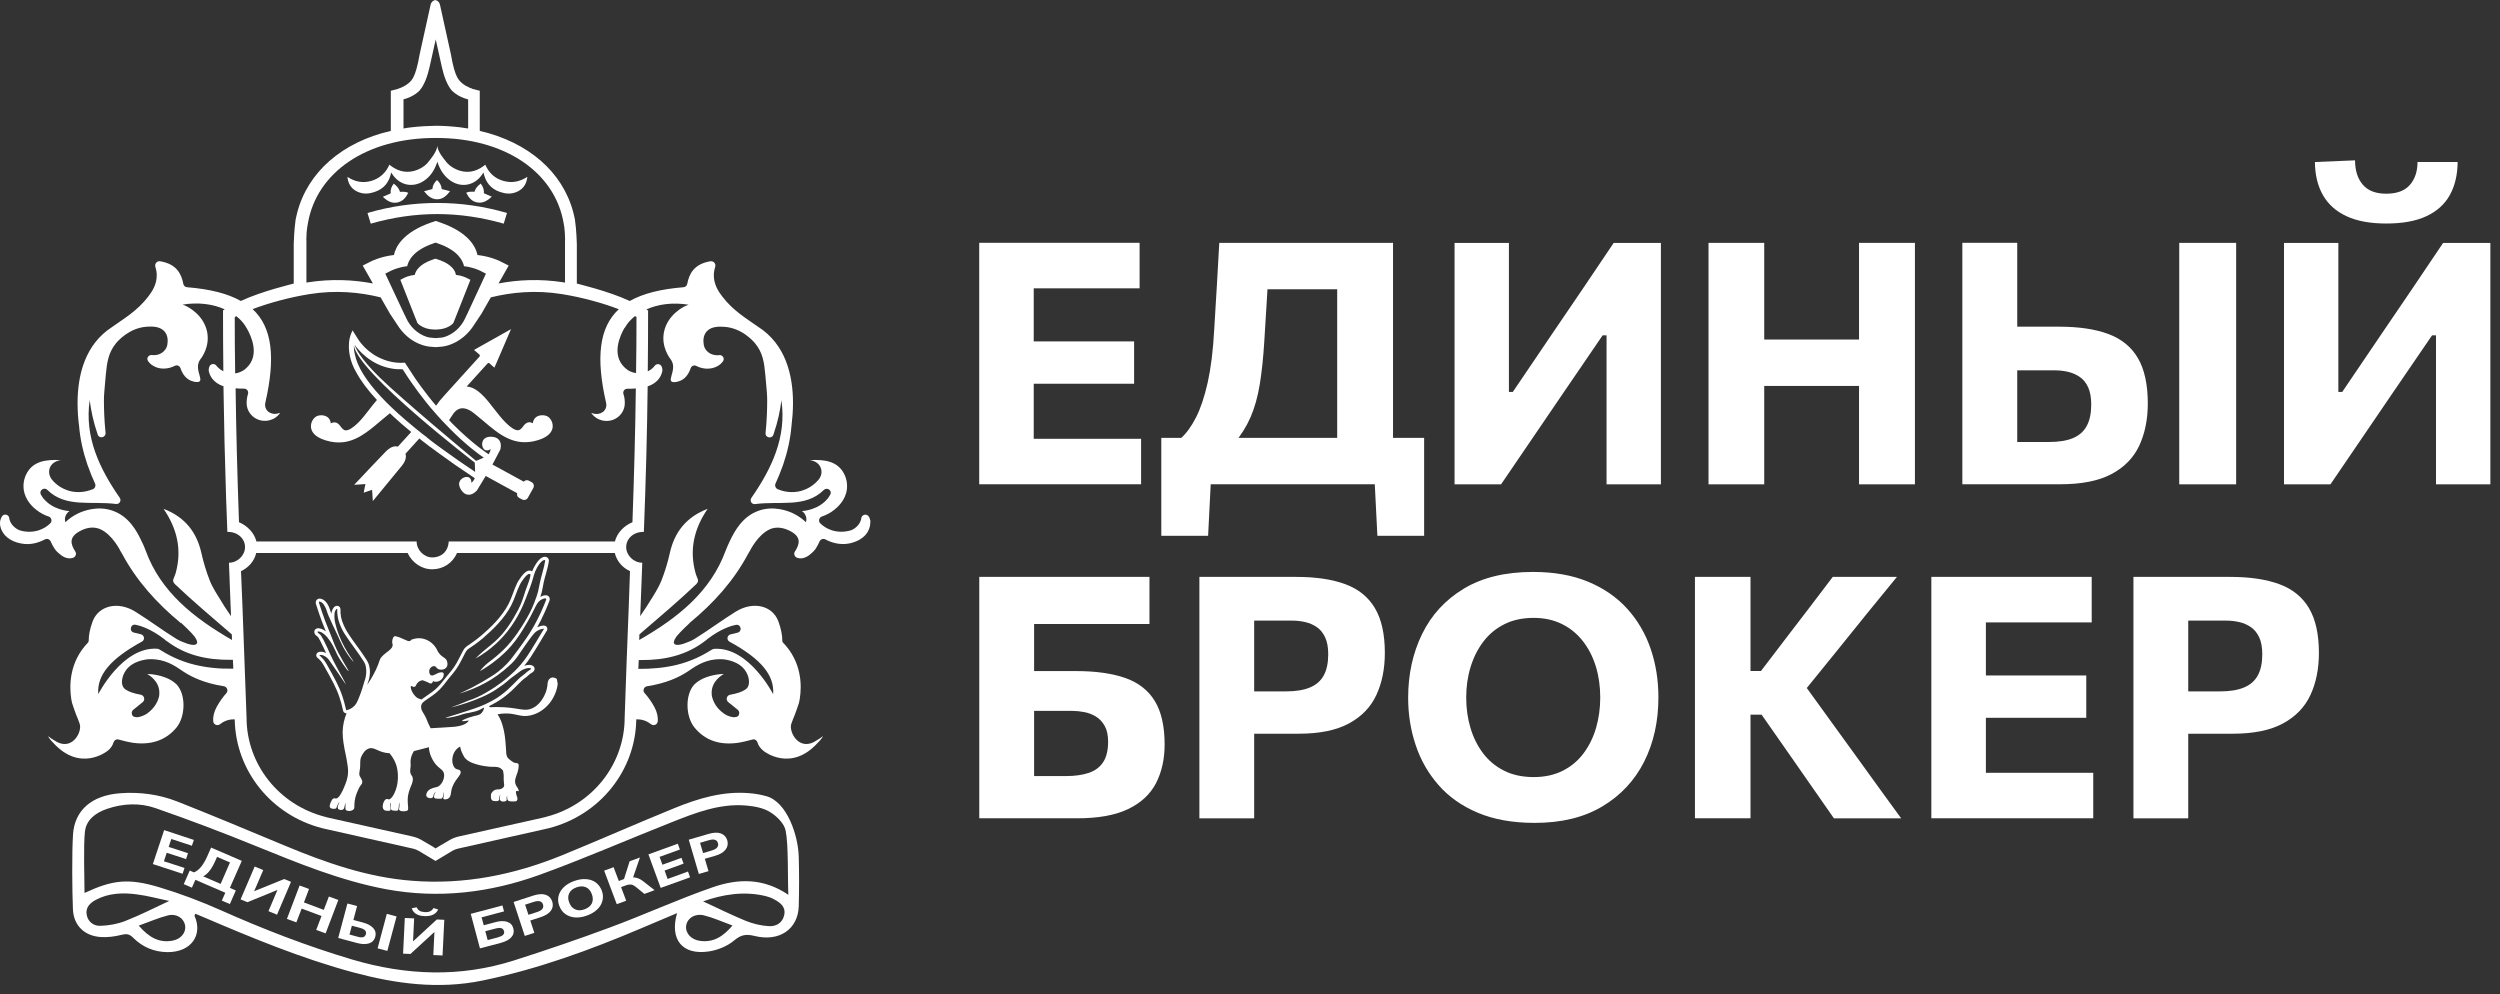 <?xml version="1.0" encoding="UTF-8"?> <svg xmlns="http://www.w3.org/2000/svg" width="254" height="101" viewBox="0 0 254 101" fill="none"><rect x="0" y="0" width="254" height="101" fill="#333333" stroke="none"/><g clip-path="url(#clip0_1388_34416)"><path d="M56.611 69.161C56.6 69.052 56.578 68.986 56.523 68.942C56.501 68.931 56.489 68.92 56.446 68.899C56.346 68.855 56.258 68.844 56.17 68.833C56.126 68.833 56.104 68.833 56.082 68.833C56.06 68.833 56.038 68.844 55.994 68.866C55.917 68.899 55.861 68.942 55.85 68.953C55.652 69.129 55.641 69.391 55.63 69.512C55.608 69.785 55.542 70.224 55.288 70.706C55.178 70.913 54.815 71.625 54.098 71.954C53.338 72.315 52.82 71.954 51.189 71.855C50.627 71.822 50.142 71.833 49.778 71.855C49.745 71.811 49.712 71.779 49.679 71.746C49.8 71.691 49.922 71.625 50.043 71.56C50.252 71.45 50.627 71.242 51.09 70.913C51.751 70.443 52.214 69.961 52.589 69.577C52.875 69.293 53.117 69.041 53.36 68.877C53.481 68.8 53.58 68.712 53.668 68.625C53.779 68.526 53.889 68.428 53.999 68.373C54.242 68.242 54.352 68.077 54.308 67.88C54.297 67.804 54.23 67.661 54.032 67.596C53.955 67.563 53.867 67.552 53.768 67.552C53.614 67.552 53.481 67.585 53.437 67.596C53.382 67.606 53.327 67.628 53.261 67.65C53.734 67.081 54.087 66.522 54.726 65.46C54.825 65.296 55.266 64.562 55.365 64.398C55.432 64.288 55.465 64.234 55.476 64.201C55.487 64.19 55.487 64.179 55.487 64.179C55.487 64.179 55.487 64.168 55.498 64.168L55.52 64.146C55.553 64.102 55.663 63.949 55.586 63.763C55.564 63.697 55.465 63.555 55.233 63.555C55.079 63.555 54.825 63.61 54.572 63.741C54.693 63.533 54.804 63.314 54.925 63.084C55.255 62.416 55.553 61.759 55.817 61.058C55.894 60.861 55.84 60.719 55.784 60.642C55.74 60.576 55.63 60.478 55.432 60.478C55.278 60.478 55.079 60.543 54.958 60.609C54.936 60.62 54.914 60.631 54.903 60.631C55.035 60.259 55.068 60.073 55.134 59.722C55.167 59.58 55.2 59.394 55.244 59.153C55.299 58.868 55.388 58.583 55.465 58.31C55.575 57.904 55.696 57.477 55.762 57.029C55.773 56.984 55.784 56.853 55.696 56.733C55.63 56.634 55.52 56.579 55.388 56.568C55.377 56.568 55.365 56.568 55.365 56.568C55.167 56.568 54.782 56.689 54.319 57.521C54.209 57.707 54.131 57.883 54.065 58.047C53.988 57.992 53.9 57.97 53.801 57.97C53.547 57.97 53.294 58.156 52.974 58.572C52.787 58.824 52.611 59.109 52.556 59.218C52.379 59.569 52.247 59.93 52.115 60.292C51.983 60.653 51.85 61.004 51.685 61.332C50.991 62.679 49.834 63.774 48.897 64.573C48.357 65.033 47.663 65.504 47.596 65.548C47.497 65.602 47.409 65.668 47.332 65.745C47.134 65.898 46.99 66.205 46.781 66.621C46.55 67.081 46.263 67.661 45.844 68.165C45.811 68.198 45.778 68.242 45.745 68.285C45.635 68.417 45.503 68.581 45.304 68.822C45.205 68.953 45.117 69.063 45.04 69.15C44.852 69.391 44.731 69.556 44.467 69.819C44.147 70.158 43.75 70.421 43.332 70.706C43.2 70.793 43.067 70.881 42.946 70.979C42.902 71.012 42.869 71.034 42.836 71.067C42.593 71.012 42.417 70.935 42.318 70.848C41.833 70.443 41.657 69.785 41.756 69.709C41.822 69.665 41.965 69.84 42.131 69.775C42.285 69.72 42.252 69.523 42.494 69.304C42.571 69.238 42.66 69.183 42.792 69.139C42.858 69.118 42.935 69.107 42.99 69.129C43.122 69.172 43.243 69.227 43.376 69.282C43.475 69.326 43.574 69.38 43.673 69.424C43.816 69.479 43.905 69.424 43.96 69.293C43.971 69.26 43.982 69.216 43.993 69.205C44.081 69.227 44.169 69.271 44.246 69.271C44.665 69.282 45.084 68.953 45.084 68.515C45.084 68.472 45.084 68.428 45.062 68.395C45.018 68.307 44.897 68.296 44.808 68.307C44.379 68.34 44.048 68.723 43.806 68.614C43.64 68.548 43.574 68.296 43.618 68.099C43.673 67.826 43.96 67.639 44.158 67.683C44.324 67.716 44.312 67.869 44.511 67.968C44.753 68.099 45.172 68.055 45.359 67.804C45.558 67.541 45.414 67.19 45.404 67.147C45.282 66.829 45.04 66.84 44.698 66.479C44.379 66.139 44.467 66.008 44.147 65.624C44.037 65.493 43.783 65.198 43.354 65.011C42.571 64.661 41.899 64.967 41.833 64.978C41.822 64.978 41.8 64.989 41.789 65.011C41.69 65.153 41.547 65.164 41.403 65.11C41.271 65.055 41.15 65 41.029 64.945C40.753 64.814 40.478 64.705 40.18 64.639C39.938 64.584 39.86 65.033 39.86 65.066C39.816 65.263 39.883 65.373 39.893 65.515C39.916 65.964 39.243 66.216 38.791 66.719C38.483 67.07 38.637 67.114 38.185 68.066C38.097 68.242 37.811 68.844 37.315 69.567C37.326 69.523 37.337 69.479 37.359 69.424C37.623 68.734 37.656 68.077 37.458 67.475C37.381 67.234 37.172 66.917 36.764 66.325C36.544 66.008 36.356 65.756 36.18 65.515C35.948 65.198 35.739 64.913 35.453 64.475C35.375 64.354 35.188 64.08 35.001 63.686C34.946 63.566 34.857 63.38 34.769 63.128C34.659 62.799 34.615 62.504 34.604 62.339C34.593 62.219 34.593 62.12 34.593 62.099C34.604 61.967 34.626 61.65 34.339 61.562C34.306 61.551 34.273 61.551 34.24 61.551C34.042 61.551 33.921 61.704 33.877 61.77C33.766 61.923 33.689 62.12 33.678 62.318C33.678 62.328 33.678 62.35 33.678 62.361C33.601 62.186 33.546 62.022 33.502 61.88C33.502 61.868 33.458 61.715 33.359 61.529C33.27 61.365 33.138 61.124 32.907 60.97C32.907 60.97 32.687 60.817 32.477 60.817C32.389 60.817 32.301 60.839 32.234 60.894C32.146 60.959 32.014 61.113 32.113 61.408C32.609 62.974 32.929 63.708 32.94 63.741C32.951 63.774 33.006 63.905 33.105 64.146C32.962 64.037 32.797 63.938 32.62 63.883C32.543 63.861 32.433 63.829 32.334 63.829C32.147 63.829 32.047 63.927 32.003 63.982C31.959 64.048 31.882 64.179 31.97 64.376C32.036 64.518 32.147 64.595 32.224 64.65L32.234 64.661C32.301 64.705 32.345 64.759 32.411 64.88V64.891C32.466 64.989 32.532 65.088 32.598 65.23C32.708 65.438 32.819 65.679 32.951 65.964C32.995 66.062 33.05 66.183 33.105 66.303C33.105 66.303 33.116 66.336 33.138 66.369C33.094 66.347 33.039 66.314 32.995 66.293C32.819 66.216 32.664 66.216 32.598 66.216H32.576C32.312 66.216 32.202 66.347 32.157 66.446C32.058 66.687 32.257 66.84 32.323 66.895C32.334 66.906 32.345 66.917 32.367 66.928C32.389 66.95 32.411 66.971 32.433 66.993C32.455 67.015 32.477 67.037 32.499 67.059C32.664 67.212 32.852 67.519 32.907 67.628C33.733 69.107 34.152 69.84 34.483 70.826C34.637 71.275 34.758 71.735 34.857 72.206C34.88 72.293 34.923 72.37 35.001 72.414C35.056 72.447 35.111 72.468 35.177 72.468C35.188 72.468 35.199 72.468 35.21 72.468C35.001 72.994 34.824 73.64 34.813 74.363C34.802 75.097 34.979 75.94 35.012 76.137C35.078 76.498 35.133 76.662 35.21 77.111C35.32 77.757 35.375 78.086 35.364 78.458C35.342 79.104 35.144 79.553 34.901 80.123C34.824 80.298 34.45 81.163 34.119 81.13C34.064 81.119 33.976 81.086 33.877 81.13C33.799 81.163 33.744 81.229 33.678 81.36C33.601 81.513 33.392 81.919 33.568 82.083C33.634 82.148 33.733 82.159 33.833 82.17C33.921 82.181 34.031 82.192 34.119 82.138C34.207 82.083 34.196 81.995 34.284 81.809C34.372 81.612 34.483 81.481 34.494 81.481C34.527 81.492 34.207 81.951 34.35 82.17C34.45 82.313 34.736 82.335 34.88 82.225C34.968 82.148 35.001 82.017 35.045 81.754C35.067 81.623 35.078 81.524 35.078 81.524C35.089 81.524 35.089 81.754 35.1 81.853C35.1 82.192 35.089 82.225 35.122 82.269C35.232 82.433 35.706 82.455 35.915 82.236C36.07 82.083 35.959 81.919 36.036 81.382C36.059 81.218 36.114 80.9 36.268 80.528C36.433 80.145 36.511 79.959 36.643 79.794C36.72 79.707 36.808 79.597 36.808 79.444C36.808 79.334 36.764 79.247 36.709 79.126C36.643 78.984 36.598 78.951 36.554 78.864C36.466 78.677 36.511 78.491 36.532 78.36C36.687 77.528 36.488 77.265 36.764 76.761C36.874 76.564 37.061 76.203 37.447 76.06C38.053 75.83 38.362 76.454 39.563 76.531C39.574 76.531 39.574 76.531 39.585 76.531C39.993 77.024 40.191 77.495 40.279 77.79C40.279 77.79 40.742 79.192 40.059 80.615C39.916 80.911 39.673 81.251 39.475 81.218C39.42 81.207 39.353 81.152 39.254 81.185C39.232 81.185 39.155 81.218 39.067 81.338C38.913 81.557 38.781 82.05 39.001 82.269C39.111 82.379 39.265 82.379 39.431 82.379C39.541 82.379 39.618 82.378 39.662 82.324C39.717 82.236 39.629 82.127 39.629 81.908C39.629 81.7 39.706 81.546 39.728 81.546C39.761 81.557 39.574 82.083 39.772 82.28C39.839 82.346 39.938 82.357 40.114 82.368C40.268 82.379 40.356 82.389 40.422 82.324C40.444 82.302 40.489 82.247 40.522 81.897C40.544 81.656 40.533 81.513 40.544 81.513C40.555 81.513 40.588 81.678 40.588 81.864C40.577 82.127 40.511 82.181 40.555 82.269C40.643 82.466 41.04 82.422 41.106 82.422C41.26 82.412 41.337 82.4 41.403 82.335C41.535 82.192 41.436 81.951 41.425 81.459C41.425 81.294 41.414 81.053 41.469 80.769C41.547 80.342 41.745 79.893 41.789 79.794C41.822 79.707 41.888 79.575 41.921 79.389C41.943 79.28 41.965 79.115 41.91 78.951C41.866 78.82 41.811 78.798 41.756 78.688C41.701 78.579 41.646 78.403 41.69 78.119C41.778 77.538 41.657 77.506 41.734 77.111C41.789 76.805 41.91 76.542 42.053 76.312C42.704 76.137 43.2 76.016 43.574 75.918C43.596 76.498 43.872 77.166 44.257 77.637C44.665 78.13 45.04 78.195 45.117 78.634C45.194 79.137 44.842 79.827 44.401 79.959C44.269 80.002 44.026 80.013 43.717 80.177C43.585 80.254 43.53 80.298 43.508 80.331C43.365 80.473 43.233 80.758 43.354 80.933C43.42 81.032 43.53 81.064 43.585 81.075C43.618 81.086 43.839 81.141 43.96 81.021C44.081 80.911 43.993 80.758 44.147 80.561C44.202 80.495 44.257 80.451 44.269 80.451C44.279 80.462 44.169 80.572 44.125 80.747C44.103 80.835 44.059 80.977 44.136 81.064C44.191 81.141 44.324 81.141 44.577 81.152C44.731 81.152 44.808 81.163 44.842 81.141C45.095 81.021 45.073 80.462 45.095 80.462C45.106 80.462 45.117 80.583 45.106 80.736C45.084 80.999 45.007 81.086 45.051 81.152C45.117 81.251 45.381 81.24 45.558 81.119C45.8 80.955 45.811 80.626 45.844 80.397C46.032 79.225 47.012 78.743 46.77 78.327C46.649 78.119 46.406 78.25 46.197 78.009C45.855 77.615 45.877 76.827 46.23 76.312C46.384 76.093 46.561 75.951 46.748 75.852V75.863C46.803 76.115 46.869 76.301 46.869 76.301C46.968 76.542 47.09 76.783 47.167 76.914C47.497 77.407 48.18 77.593 48.676 77.725C48.676 77.725 49.415 77.922 50.219 77.911C50.23 77.911 50.263 77.9 50.307 77.911C50.352 77.922 50.539 77.922 50.693 77.976C50.892 78.042 51.024 78.195 51.101 78.283C51.101 78.305 51.112 78.338 51.123 78.371C51.233 78.907 51.134 79.028 51.2 79.531C51.222 79.707 51.244 79.805 51.189 79.926C51.123 80.046 51.013 80.101 50.947 80.134C50.682 80.265 50.572 80.145 50.296 80.254C50.241 80.276 50.054 80.375 49.933 80.583C49.867 80.692 49.878 80.802 49.878 80.856C49.878 80.977 49.856 81.196 50.01 81.316C50.087 81.382 50.175 81.382 50.319 81.393C50.462 81.404 50.616 81.404 50.682 81.316C50.748 81.229 50.66 81.13 50.715 80.966C50.748 80.856 50.825 80.769 50.88 80.725C50.847 80.769 50.748 80.9 50.759 81.097C50.759 81.152 50.77 81.251 50.836 81.327C51.002 81.513 51.409 81.448 51.476 81.305C51.509 81.229 51.442 81.163 51.476 81.01C51.487 80.933 51.52 80.878 51.542 80.846C51.531 80.9 51.509 80.999 51.531 81.108C51.542 81.174 51.564 81.272 51.63 81.338C51.663 81.371 51.718 81.415 52.004 81.426C52.291 81.437 52.434 81.437 52.511 81.349C52.578 81.272 52.578 81.152 52.566 81.097C52.566 81.032 52.556 81.032 52.478 80.802C52.445 80.692 52.434 80.637 52.423 80.572C52.412 80.484 52.412 80.407 52.456 80.375C52.522 80.32 52.644 80.418 52.688 80.375C52.721 80.342 52.71 80.254 52.556 79.991C52.467 79.882 52.368 79.707 52.335 79.488C52.302 79.247 52.39 78.995 52.566 78.513C52.566 78.513 52.677 78.206 52.699 77.845C52.699 77.768 52.71 77.648 52.633 77.582C52.578 77.527 52.5 77.538 52.434 77.528C52.214 77.516 52.049 77.385 51.85 77.232C51.718 77.133 51.575 77.024 51.498 76.827C51.475 76.761 51.453 76.684 51.442 76.608C51.42 76.279 51.398 75.962 51.376 75.633C51.332 75.031 51.266 74.428 51.101 73.848C51.002 73.476 50.858 73.027 50.55 72.578C50.847 72.512 51.101 72.49 51.321 72.49C52.478 72.457 52.875 72.906 53.889 72.687C54.969 72.457 55.619 71.702 55.795 71.494C55.795 71.494 56.589 70.596 56.666 69.413C56.622 69.38 56.622 69.26 56.611 69.161ZM36.995 69.326C36.885 69.72 36.775 70.059 36.676 70.344C36.643 70.454 36.598 70.552 36.565 70.64C36.279 71.417 36.114 71.658 35.86 71.844C35.827 71.877 35.783 71.899 35.75 71.921C35.739 71.932 35.728 71.932 35.717 71.943C35.684 71.965 35.651 71.976 35.629 71.998C35.618 71.998 35.618 72.008 35.607 72.008C35.529 72.052 35.453 72.085 35.375 72.107C35.298 72.129 35.232 72.151 35.177 72.162C35.045 71.57 34.901 71.089 34.791 70.749C34.45 69.731 34.031 68.986 33.193 67.486C33.193 67.486 32.962 67.07 32.719 66.84C32.664 66.796 32.62 66.741 32.565 66.687C32.488 66.621 32.444 66.588 32.455 66.566C32.466 66.544 32.521 66.544 32.565 66.544C32.576 66.544 32.576 66.544 32.587 66.544C32.642 66.544 32.741 66.544 32.863 66.599C33.193 66.741 33.392 67.004 33.392 67.004C33.766 67.541 34.075 67.99 34.295 68.307C34.67 68.855 35.144 69.556 35.144 69.556C35.111 69.501 35.001 69.238 35.001 69.238C34.913 69.03 34.318 68.023 33.888 67.168C33.601 66.61 33.414 66.172 33.414 66.172C33.359 66.052 33.315 65.942 33.26 65.822C33.149 65.57 33.028 65.318 32.896 65.066C32.83 64.945 32.764 64.825 32.697 64.716C32.62 64.584 32.554 64.475 32.422 64.387C32.367 64.343 32.301 64.31 32.279 64.245C32.268 64.223 32.257 64.201 32.268 64.179C32.279 64.168 32.301 64.157 32.334 64.157C32.4 64.157 32.488 64.179 32.521 64.19C32.874 64.299 33.182 64.672 33.26 64.759C33.502 65.055 33.667 65.318 33.788 65.537C33.811 65.57 33.822 65.591 33.833 65.624C34.042 66.019 34.174 66.325 34.196 66.38C34.405 66.873 35.32 68.187 35.408 68.187C35.486 68.143 34.45 66.676 33.943 65.383C33.921 65.318 33.833 65.11 33.711 64.781C33.414 64.026 33.26 63.653 33.237 63.588C33.237 63.588 32.918 62.843 32.422 61.288C32.411 61.255 32.389 61.167 32.422 61.135C32.433 61.124 32.444 61.124 32.466 61.124C32.554 61.124 32.697 61.212 32.697 61.222C32.852 61.332 32.962 61.507 33.039 61.671C33.127 61.836 33.16 61.956 33.16 61.956C33.392 62.745 34.141 64.157 34.604 65.208C34.626 65.252 34.648 65.296 34.67 65.34C34.88 65.799 35.133 66.227 35.441 66.654C35.463 66.687 35.871 67.234 35.926 67.234C35.981 67.201 34.802 65.844 34.207 63.861C34.097 63.5 34.042 63.204 33.998 62.996C33.976 62.81 33.965 62.569 33.987 62.328C33.987 62.285 34.009 62.109 34.13 61.945C34.141 61.923 34.196 61.858 34.229 61.858C34.229 61.858 34.229 61.858 34.24 61.858C34.273 61.868 34.262 61.967 34.262 62.055C34.262 62.099 34.262 62.175 34.273 62.339C34.284 62.547 34.339 62.865 34.45 63.204C34.538 63.478 34.626 63.664 34.692 63.807C34.88 64.212 35.067 64.496 35.166 64.628C35.673 65.394 35.981 65.756 36.477 66.479C36.874 67.059 37.061 67.344 37.127 67.552C37.315 68.263 37.16 68.899 36.995 69.326ZM48.963 72.392C48.952 72.403 48.941 72.425 48.93 72.436C48.665 72.72 48.412 72.644 47.641 72.906C47.596 72.917 47.365 72.994 47.189 73.082C47.145 73.103 47.111 73.114 47.078 73.136C46.99 73.18 46.935 73.224 46.946 73.246C46.946 73.246 46.946 73.257 46.957 73.257C46.957 73.257 46.957 73.257 46.968 73.257C46.968 73.257 46.979 73.257 46.979 73.268H46.99C47.001 73.268 47.001 73.268 47.012 73.268H47.023C47.035 73.268 47.035 73.268 47.045 73.268H47.057C47.068 73.268 47.068 73.268 47.078 73.268H47.09C47.101 73.268 47.101 73.268 47.111 73.268H47.123C47.134 73.268 47.145 73.268 47.145 73.268H47.156C47.167 73.268 47.178 73.268 47.178 73.268C47.31 73.268 47.464 73.224 47.464 73.224C47.486 73.213 47.508 73.213 47.519 73.213C47.53 73.213 47.541 73.202 47.552 73.202H47.563C47.574 73.202 47.586 73.202 47.586 73.202C47.596 73.202 47.596 73.202 47.607 73.213C47.63 73.235 47.541 73.323 47.519 73.355C47.111 73.793 46.065 73.848 46.065 73.848C45.414 73.881 44.698 73.925 43.75 73.99C43.684 73.859 43.607 73.684 43.508 73.487C43.31 73.027 43.266 72.852 43.1 72.6C43.067 72.545 43.034 72.479 42.99 72.414C42.979 72.392 42.968 72.37 42.957 72.348C42.902 72.271 42.847 72.184 42.814 72.041C42.726 71.702 42.825 71.45 43.111 71.242C43.651 70.859 44.224 70.519 44.676 70.049C45.051 69.654 45.161 69.479 45.525 69.019C45.789 68.691 45.943 68.504 46.065 68.362C46.858 67.409 47.2 66.227 47.519 65.986C47.586 65.931 47.652 65.876 47.729 65.833C47.806 65.789 48.522 65.307 49.084 64.825C50.175 63.883 51.277 62.788 51.95 61.485C52.302 60.806 52.489 60.062 52.831 59.372C52.908 59.208 53.47 58.31 53.779 58.31C53.812 58.31 53.834 58.321 53.867 58.331C54.021 58.441 53.437 59.864 53.371 60.062C53.184 60.686 52.974 61.31 52.677 61.89C52.049 63.095 51.299 64.288 50.263 65.198C49.734 65.668 49.161 66.084 48.643 66.577C48.5 66.719 48.39 66.829 48.313 66.906C48.61 66.741 48.996 66.511 49.426 66.194C49.977 65.789 50.803 65.11 51.586 64.113C52.666 62.745 53.195 61.398 53.492 60.62C53.812 59.799 53.966 59.383 54.043 59.131C54.209 58.572 54.275 58.2 54.561 57.675C54.98 56.93 55.278 56.897 55.322 56.897C55.365 56.897 55.377 56.919 55.377 56.919C55.388 56.941 55.388 56.963 55.388 56.984C55.278 57.707 55.035 58.375 54.881 59.076C54.649 60.138 54.748 60.018 54.275 61.255C53.977 62.033 53.668 62.558 53.316 63.161C53.095 63.533 52.203 65.022 51.134 66.041C50.55 66.599 50.065 66.971 50.065 66.971C49.878 67.114 49.767 67.19 49.58 67.344C49.194 67.661 48.919 67.968 48.754 68.187C48.908 68.099 49.051 68.012 49.205 67.924C49.834 67.53 50.329 67.147 50.682 66.851C50.914 66.654 51.431 66.205 51.938 65.624C52.556 64.913 53.062 64.091 53.536 63.281C53.779 62.865 54.01 62.449 54.219 62.011C54.451 61.551 54.638 61.08 55.057 60.894C55.079 60.883 55.278 60.795 55.399 60.795C55.432 60.795 55.465 60.806 55.487 60.828C55.509 60.861 55.487 60.916 55.487 60.938C55.233 61.617 54.936 62.285 54.605 62.931C53.878 64.365 53.161 65.318 52.192 66.61C51.983 66.895 51.784 67.147 51.498 67.442C50.892 68.077 50.296 68.493 49.878 68.745C49.304 69.107 48.676 69.479 47.982 69.84C47.53 70.07 47.09 70.278 46.671 70.465C47.751 70.147 49.514 69.501 51.134 68.154C51.839 67.563 52.181 67.267 52.556 66.741C52.853 66.325 53.757 64.934 54.252 64.376C54.297 64.321 54.429 64.179 54.649 64.058C54.881 63.927 55.123 63.883 55.222 63.883C55.244 63.883 55.266 63.883 55.266 63.894C55.278 63.905 55.255 63.916 55.222 63.971C55.189 64.015 55.2 64.004 55.068 64.223C54.98 64.376 54.539 65.11 54.429 65.285C53.757 66.391 53.404 66.95 52.886 67.552C52.423 68.088 52.016 68.45 51.74 68.691C51.145 69.216 50.627 69.577 50.319 69.785C49.933 70.049 48.754 70.826 47.574 71.187C47.574 71.187 46.935 71.472 45.811 71.877C45.844 71.877 48.643 71.22 50.373 70.07C51.431 69.369 51.696 69.074 51.696 69.074C52.049 68.778 52.434 68.537 52.787 68.252C52.842 68.209 52.908 68.154 53.007 68.099C53.195 67.99 53.349 67.946 53.503 67.902C53.547 67.891 53.647 67.869 53.746 67.869C53.801 67.869 53.856 67.88 53.9 67.891C53.922 67.902 53.955 67.913 53.955 67.935C53.966 67.99 53.845 68.055 53.812 68.077C53.558 68.22 53.371 68.439 53.14 68.603C52.522 69.03 51.983 69.84 50.869 70.65C50.44 70.968 50.076 71.154 49.856 71.275C49.084 71.691 48.434 71.91 47.641 72.173C47.596 72.184 47.222 72.304 46.483 72.545C45.58 72.83 45.271 72.906 45.282 72.928C45.282 72.939 45.304 72.939 45.337 72.939C45.514 72.939 46.087 72.852 46.682 72.677C46.979 72.589 47.001 72.556 47.255 72.501C47.596 72.425 47.817 72.403 48.236 72.293C48.324 72.271 48.445 72.239 48.577 72.184C48.742 72.118 48.886 72.041 48.886 72.041C49.051 71.954 49.106 71.899 49.139 71.899H49.15C49.15 71.899 49.15 71.91 49.161 71.91C49.205 71.987 49.106 72.217 48.963 72.392Z" fill="white"></path><path d="M37.337 21.64C37.447 22.001 37.557 22.362 37.667 22.724C39.915 22.078 42.174 21.749 44.423 21.749C46.67 21.749 48.93 22.078 51.178 22.724C51.288 22.362 51.398 22.001 51.508 21.64C49.194 20.961 46.836 20.621 44.434 20.621C42.031 20.621 39.651 20.961 37.337 21.64Z" fill="white"></path><path d="M40.357 20.576C40.919 20.467 41.238 20.073 41.481 19.591C41.205 19.459 40.919 19.481 40.643 19.492C40.533 19.131 40.302 18.879 40.004 18.66C39.762 18.967 39.652 19.295 39.696 19.646C39.431 19.766 39.178 19.876 38.891 19.996C39.321 20.401 39.773 20.686 40.357 20.576Z" fill="white"></path><path d="M36.213 19.425C36.675 19.666 37.16 19.721 37.667 19.611C38.681 19.392 39.386 18.834 39.673 17.816C39.695 17.728 39.706 17.63 39.739 17.52C39.772 17.586 39.805 17.619 39.838 17.662C40.577 18.823 41.932 19.13 43.067 18.374C43.728 17.936 44.136 17.301 44.39 16.556C44.401 16.512 44.423 16.48 44.434 16.425C44.456 16.48 44.467 16.523 44.477 16.556C44.731 17.29 45.139 17.925 45.8 18.374C46.935 19.13 48.291 18.823 49.029 17.662C49.062 17.619 49.084 17.586 49.128 17.52C49.15 17.63 49.161 17.728 49.194 17.816C49.492 18.834 50.186 19.392 51.2 19.611C51.696 19.721 52.191 19.666 52.654 19.425C53.227 19.119 53.503 18.626 53.58 17.969C52.798 18.473 51.993 18.626 51.123 18.374C50.263 18.122 49.668 17.564 49.304 16.732C49.227 16.786 49.161 16.841 49.095 16.896C48.258 17.498 47.354 17.63 46.417 17.235C45.91 17.016 45.502 16.71 45.238 16.315C45.194 16.261 44.467 15.428 44.434 14.826C44.39 15.418 43.673 16.261 43.629 16.315C43.354 16.721 42.957 17.027 42.45 17.235C41.502 17.63 40.599 17.487 39.772 16.896C39.706 16.841 39.64 16.786 39.563 16.732C39.199 17.553 38.604 18.111 37.745 18.374C36.885 18.626 36.069 18.484 35.298 17.969C35.364 18.615 35.64 19.119 36.213 19.425Z" fill="white"></path><path d="M45.725 19.428C45.427 19.351 45.151 19.285 44.876 19.209C44.854 18.858 44.689 18.552 44.402 18.289C44.116 18.552 43.95 18.858 43.928 19.209C43.653 19.285 43.377 19.351 43.08 19.428C43.444 19.888 43.829 20.238 44.402 20.249C44.986 20.249 45.372 19.888 45.725 19.428Z" fill="white"></path><path d="M48.843 18.65C48.545 18.869 48.314 19.121 48.204 19.483C47.928 19.472 47.642 19.45 47.366 19.581C47.609 20.063 47.917 20.468 48.49 20.567C49.074 20.676 49.526 20.381 49.967 19.986C49.691 19.866 49.438 19.745 49.163 19.636C49.196 19.285 49.074 18.957 48.843 18.65Z" fill="white"></path><path d="M44.609 26.404L44.576 26.393L44.257 26.283H44.246H44.235L43.915 26.393L43.882 26.404C42.549 26.875 42.218 27.564 42.141 27.926C41.557 27.991 41.116 28.2 41.061 28.232L40.675 28.429L42.152 32.175L42.394 32.777C42.394 32.777 42.394 32.799 42.427 32.842C42.427 32.842 42.945 33.456 44.081 33.478C44.103 33.478 44.114 33.478 44.147 33.478C44.18 33.478 44.213 33.478 44.235 33.478C44.268 33.478 44.29 33.478 44.323 33.478C44.345 33.478 44.356 33.478 44.389 33.478C45.524 33.456 46.042 32.842 46.042 32.842C46.075 32.81 46.075 32.777 46.075 32.777L46.317 32.175L47.794 28.429L47.398 28.232C47.342 28.2 46.913 27.991 46.317 27.926C46.273 27.553 45.943 26.864 44.609 26.404Z" fill="white"></path><path d="M33.57 44.865C33.867 44.93 34.154 44.952 34.429 44.952C36.093 44.952 37.35 43.89 38.672 42.762C38.97 42.51 39.278 42.258 39.587 42.007C39.598 41.996 39.598 41.996 39.62 41.985L39.631 41.996C39.741 42.105 39.851 42.215 39.972 42.324C40.479 42.795 41.075 43.31 41.78 43.89L40.424 45.379C40.358 45.368 40.281 45.346 40.204 45.346C39.873 45.346 39.532 45.533 39.19 45.883C38.507 46.584 36.589 48.61 36.578 48.632L35.983 49.256L36.843 49.201L37.129 49.179L37.063 49.486L36.953 50.055L37.504 49.869L37.801 49.77L37.824 50.055L37.879 50.909L38.429 50.241C38.441 50.219 40.215 48.073 40.832 47.318C41.108 46.978 41.24 46.66 41.24 46.376C41.24 46.266 41.218 46.19 41.196 46.102L42.606 44.547L42.915 44.799C42.948 44.832 42.992 44.865 43.014 44.876C43.047 44.898 43.08 44.919 43.102 44.941C43.168 44.985 43.223 45.04 43.289 45.084C43.477 45.237 43.675 45.39 43.873 45.522C44.094 45.697 44.325 45.861 44.568 46.036C45.703 46.869 46.915 47.712 48.149 48.522L48.237 48.588C48.138 48.829 48.006 48.971 47.885 49.048C47.896 48.883 47.874 48.686 47.708 48.544C47.521 48.391 47.124 48.446 46.882 48.675C46.772 48.763 46.606 48.971 46.651 49.289C46.673 49.431 46.739 49.595 46.86 49.792C47.069 50.088 47.301 50.252 47.576 50.263C48.05 50.296 48.425 49.858 48.458 49.825L49.35 48.358L52.546 50.11C52.535 50.165 52.524 50.219 52.535 50.274C52.535 50.296 52.546 50.318 52.546 50.34C52.579 50.449 52.657 50.537 52.756 50.592L53.042 50.745C53.252 50.855 53.516 50.778 53.626 50.581L54.188 49.573C54.298 49.365 54.221 49.102 54.023 48.993L53.736 48.84C53.637 48.785 53.516 48.774 53.406 48.807C53.329 48.829 53.263 48.883 53.218 48.938L50.034 47.197L50.827 45.686C50.838 45.664 51.003 45.117 50.728 44.733C50.574 44.514 50.309 44.394 49.945 44.372C49.185 44.339 49.031 44.788 48.998 44.974C48.932 45.303 49.097 45.664 49.328 45.741C49.538 45.806 49.714 45.719 49.846 45.631C49.835 45.774 49.78 45.96 49.637 46.157L49.615 46.135C49.604 46.124 48.05 45.138 45.989 43.069C45.868 42.948 45.747 42.817 45.626 42.685C45.758 42.477 46 42.105 46.066 42.018C46.221 41.809 46.441 41.601 46.728 41.514C47.136 41.404 47.62 41.558 48.16 41.985C48.469 42.237 48.777 42.488 49.075 42.74C49.483 43.091 49.891 43.43 50.309 43.748C50.386 43.791 50.453 43.846 50.519 43.901C51.367 44.503 52.26 44.93 53.318 44.93C53.593 44.93 53.88 44.898 54.177 44.843C55.643 44.536 56.051 43.934 56.139 43.485C56.227 42.981 55.962 42.521 55.654 42.324C55.367 42.149 54.838 42.127 54.497 42.357C54.364 42.456 54.166 42.642 54.144 43.003C54.012 42.926 53.88 42.894 53.725 42.904C53.538 42.926 53.362 43.036 53.207 43.244L53.185 43.277C53.02 43.485 52.877 43.693 52.634 43.715C52.337 43.726 51.918 43.474 51.389 42.948C50.992 42.565 50.607 42.05 50.221 41.569C49.384 40.474 48.502 39.346 47.411 39.269L49.527 36.937C49.582 36.871 49.67 36.86 49.736 36.915L49.879 37.046L50.232 37.353L50.419 36.926L51.522 34.363L51.918 33.443L51.036 33.936L48.579 35.316L48.16 35.557L48.524 35.864L48.7 36.017C48.744 36.05 48.755 36.104 48.755 36.126C48.755 36.148 48.744 36.192 48.722 36.225L45.262 40.047L45.097 40.233L44.711 40.671L44.303 41.218C44.039 40.912 43.785 40.594 43.499 40.233C43.047 39.652 42.617 39.072 42.221 38.502C41.923 38.064 41.636 37.626 41.339 37.156L41.141 36.849C39.862 36.959 38.815 36.52 38.165 36.148C38.066 36.083 37.956 36.028 37.857 35.951C37.294 35.568 36.766 35.064 36.369 34.44L35.818 33.564C35.818 33.564 35.785 33.619 35.752 33.717C35.719 33.772 35.708 33.827 35.675 33.892C35.575 34.155 35.454 34.549 35.454 34.965C35.421 35.557 35.487 36.63 36.215 37.867V37.856C36.678 38.721 37.372 39.641 38.286 40.627L38.297 40.638C38.044 40.934 37.779 41.262 37.537 41.58C37.162 42.061 36.777 42.576 36.38 42.959C35.84 43.485 35.421 43.737 35.124 43.726C34.892 43.715 34.738 43.507 34.573 43.288L34.551 43.255C34.385 43.047 34.22 42.926 34.022 42.915C33.878 42.904 33.735 42.948 33.603 43.014C33.581 42.653 33.394 42.467 33.261 42.368C32.908 42.127 32.38 42.149 32.093 42.335C31.785 42.543 31.52 43.003 31.608 43.496C31.686 43.956 32.104 44.558 33.57 44.865ZM36.027 35.031C36.336 35.469 37.614 37.079 39.785 37.44C40.138 37.506 40.513 37.528 40.909 37.517C41.196 37.977 41.504 38.437 41.824 38.897C42.287 39.565 42.782 40.222 43.289 40.857C43.532 41.153 43.774 41.47 44.05 41.766C44.27 42.018 44.491 42.28 44.7 42.499C44.755 42.565 44.821 42.642 44.876 42.696C44.953 42.784 45.031 42.861 45.119 42.948L45.626 43.474C47.334 45.215 48.689 46.19 49.152 46.496L48.37 46.825C47.521 46.124 40.975 40.682 38.573 38.349C36.545 36.356 36.16 35.404 36.027 35.031C36.027 35.02 36.027 35.02 36.027 35.031ZM36.06 36.017C36.06 36.006 36.06 36.006 36.06 36.017C35.961 35.645 35.95 35.294 35.95 35.086C36.336 37.889 48.237 47 48.237 47L48.27 47.876V47.942C47.124 47.186 46.022 46.409 44.975 45.653C44.821 45.544 44.667 45.434 44.513 45.314L44.226 45.106C44.116 45.018 44.017 44.941 43.907 44.865L43.653 44.668C43.598 44.624 43.543 44.58 43.488 44.536C43.466 44.525 43.444 44.503 43.422 44.481L43.389 44.449C43.355 44.427 43.334 44.416 43.312 44.383L43.267 44.35C43.179 44.284 43.102 44.219 43.025 44.164L42.97 44.131C42.86 44.044 42.76 43.967 42.661 43.879L42.331 43.616C42.265 43.572 42.209 43.518 42.143 43.463C41.46 42.894 40.931 42.445 40.457 42.018L39.774 41.382C39.388 41.021 39.025 40.649 38.65 40.244C37.162 38.634 36.292 37.21 36.06 36.017Z" fill="white"></path><path d="M77.891 80.902C77.319 80.738 76.701 80.629 76.106 80.585C73.428 80.366 70.927 81.121 68.492 82.118C64.668 83.673 60.899 85.348 57.086 86.903C52.215 88.885 47.157 89.904 41.867 89.487C37.316 89.137 33.095 87.648 28.941 85.918C25.304 84.406 21.668 82.874 17.998 81.428C16.147 80.705 14.185 80.442 12.179 80.596C9.347 80.815 7.584 82.293 7.419 84.779C7.298 86.641 7.331 90.495 7.408 92.368C7.474 94.032 8.587 95.105 10.262 95.204C10.945 95.248 11.662 95.149 12.323 94.984C12.819 94.864 13.116 94.864 13.513 95.258C14.46 96.211 15.64 96.726 17.028 96.737C19.442 96.748 20.632 94.974 19.761 93.046C19.75 93.014 19.805 92.948 19.849 92.838C20.125 92.948 20.4 93.057 20.665 93.178C25.657 95.313 30.671 97.394 35.938 98.806C40.236 99.956 44.556 100.537 48.997 99.628C54.595 98.478 59.907 96.54 65.141 94.317C66.309 93.813 67.478 93.331 68.789 92.773C68.018 95.466 69.329 97.054 71.985 96.671C72.9 96.54 73.902 96.135 74.597 95.543C75.302 94.952 75.831 94.886 76.668 95.094C79.192 95.718 81.099 94.393 81.153 92.039C81.198 90.386 81.198 88.721 81.153 87.057C81.099 84.888 79.974 81.505 77.891 80.902ZM12.697 93.583C11.904 93.889 11.011 94.043 10.163 94.065C9.524 94.076 8.94 93.671 8.807 92.937C8.675 92.192 9.149 91.743 9.733 91.426C11.044 90.725 12.477 90.681 13.899 90.867C15.023 91.01 16.114 91.316 17.194 91.535C15.651 92.258 14.207 92.992 12.697 93.583ZM17.557 95.565C16.191 95.828 15.144 95.258 14.097 94.043C15.199 93.649 16.114 93.243 17.072 93.003C17.954 92.784 18.692 93.309 18.813 94.043C18.913 94.733 18.406 95.401 17.557 95.565ZM71.158 95.598C70.211 95.488 69.605 94.787 69.715 94.043C69.825 93.287 70.596 92.773 71.533 93.003C72.459 93.233 73.34 93.638 74.42 94.032C73.44 95.193 72.448 95.762 71.158 95.598ZM79.677 92.97C79.501 93.78 78.839 94.141 78.123 94.098C77.329 94.054 76.514 93.857 75.776 93.561C74.31 92.959 72.878 92.247 71.434 91.579C73.418 90.878 75.566 90.506 77.792 91.043C78.09 91.119 78.376 91.218 78.641 91.371C79.291 91.71 79.853 92.138 79.677 92.97ZM72.448 90.133C68.899 91.36 65.472 92.937 61.946 94.24C58.739 95.434 55.488 96.54 52.226 97.58C46.749 99.321 41.283 99.113 35.795 97.492C31.211 96.134 26.781 94.415 22.428 92.477C20.411 91.579 18.329 90.79 16.213 90.155C13.05 89.203 11.452 89.389 8.587 90.725C8.587 89.301 8.466 85.885 8.631 84.472C8.774 83.268 9.744 82.567 10.868 82.183C12.499 81.625 14.207 81.548 15.805 82.107C19.243 83.301 22.648 84.593 26.009 85.961C30.318 87.714 34.616 89.477 39.212 90.342C44.556 91.338 49.779 90.703 54.816 88.885C59.323 87.254 63.72 85.326 68.183 83.563C70.64 82.589 73.12 81.603 75.842 81.844C76.668 81.921 77.583 82.085 78.266 82.523C78.939 82.939 79.677 83.673 79.82 84.385C80.118 85.797 80.018 89.257 80.096 90.911C77.517 89.159 74.927 89.279 72.448 90.133Z" fill="white"></path><path d="M63.598 33.124C63.607 33.106 63.616 33.098 63.625 33.08C63.625 33.089 63.616 33.098 63.598 33.124Z" fill="white"></path><path d="M63.768 37.588C63.759 37.579 63.75 37.579 63.741 37.57C63.75 37.579 63.759 37.588 63.768 37.588Z" fill="white"></path><path d="M88.426 52.89C88.415 52.88 88.415 52.88 88.415 52.869C88.36 52.573 88.228 52.409 88.195 52.398C88.195 52.398 88.195 52.387 88.183 52.387C87.963 52.19 87.566 52.31 87.511 52.628C87.511 52.66 87.5 52.693 87.5 52.726C87.335 53.46 86.652 53.81 86.497 53.865C86.487 53.865 86.475 53.876 86.464 53.876C86.2 53.953 85.428 54.161 84.536 53.887C83.996 53.712 83.61 53.438 83.346 53.175C83.114 52.956 83.214 52.573 83.511 52.474C83.897 52.343 84.349 52.135 84.778 51.785C85.043 51.566 85.913 50.854 86.046 49.693C86.134 48.915 85.858 48.335 85.803 48.226C85.142 46.835 83.775 46.67 82.266 46.747C82.409 46.758 82.96 46.846 83.269 47.306C83.544 47.711 83.533 48.248 83.214 48.675C83.081 48.839 82.387 49.726 81.031 49.956C80.161 50.087 79.456 49.89 79.015 49.704C78.794 49.605 78.695 49.343 78.794 49.123C79.059 48.565 79.279 47.996 79.478 47.448C79.5 47.404 79.522 47.35 79.555 47.251C80.018 45.904 80.304 44.579 80.414 43.287C80.502 42.553 80.569 41.765 80.569 40.955C80.569 38.085 79.808 34.987 77.042 33.212C75.885 32.391 74.497 31.592 73.373 30.113C72.987 29.61 72.502 28.865 72.524 27.913C72.535 27.606 72.59 27.321 72.667 27.091C72.755 26.796 72.502 26.5 72.183 26.544C70.485 26.818 70.012 27.858 69.824 28.843C69.791 29.029 69.626 29.172 69.439 29.183C67.135 29.369 65.339 29.818 63.995 30.574C63.984 30.584 63.984 30.584 63.972 30.574C61.813 29.566 58.606 28.821 58.606 28.81V24.77C58.606 24.715 58.562 23.313 58.418 22.35C58.407 22.306 58.407 22.262 58.397 22.218C58.352 22.021 58.308 21.813 58.253 21.605C57.173 17.455 53.658 14.444 48.765 13.305C48.754 13.294 48.743 13.294 48.743 13.283V9.22C48.743 9.22 48.732 9.209 48.699 9.209C48.688 9.209 48.677 9.209 48.655 9.198L48.104 9.056L48.016 9.034C47.994 9.023 47.971 9.023 47.961 9.001C47.883 8.968 47.806 8.946 47.718 8.914C47.211 8.695 46.66 8.333 46.407 7.753C46.252 7.446 46.032 6.811 45.801 5.464L44.699 0.471C44.655 0.296 44.544 0.142 44.401 0.066C44.401 0.066 44.302 0.022 44.225 0C44.148 0.022 44.048 0.066 44.048 0.066C43.905 0.142 43.795 0.296 43.751 0.471L42.649 5.464C42.417 6.8 42.197 7.446 42.043 7.753C41.8 8.333 41.249 8.695 40.731 8.914C40.654 8.946 40.566 8.968 40.489 9.001C40.467 9.023 40.445 9.023 40.434 9.034L40.346 9.056L39.795 9.198C39.773 9.209 39.762 9.209 39.751 9.209C39.718 9.22 39.707 9.22 39.707 9.22V13.283C39.707 13.305 39.696 13.305 39.684 13.305C34.792 14.433 31.276 17.455 30.196 21.605C30.141 21.802 30.097 22.01 30.053 22.218C30.042 22.262 30.042 22.306 30.031 22.35C29.888 23.313 29.844 24.715 29.844 24.77V28.81C29.844 28.821 26.626 29.566 24.477 30.574C24.466 30.584 24.455 30.584 24.455 30.574C23.122 29.818 21.314 29.369 19.011 29.183C18.824 29.172 18.658 29.029 18.625 28.843C18.438 27.858 17.964 26.818 16.267 26.544C15.959 26.489 15.694 26.796 15.782 27.091C15.859 27.332 15.914 27.606 15.925 27.913C15.947 28.876 15.463 29.61 15.077 30.113C13.953 31.592 12.564 32.38 11.407 33.212C8.641 34.987 7.881 38.096 7.881 40.955C7.881 41.765 7.936 42.553 8.035 43.287C8.145 44.579 8.432 45.904 8.895 47.251C8.928 47.35 8.95 47.415 8.972 47.448C9.17 48.007 9.391 48.565 9.655 49.123C9.754 49.343 9.666 49.605 9.435 49.704C8.994 49.879 8.289 50.087 7.418 49.956C6.063 49.737 5.357 48.839 5.236 48.675C4.927 48.248 4.905 47.711 5.181 47.306C5.489 46.857 6.04 46.758 6.184 46.747C4.674 46.67 3.308 46.835 2.646 48.226C2.591 48.335 2.316 48.915 2.404 49.693C2.536 50.854 3.407 51.576 3.671 51.785C4.112 52.135 4.553 52.354 4.938 52.474C5.236 52.573 5.335 52.956 5.104 53.175C4.839 53.438 4.454 53.712 3.914 53.887C3.021 54.161 2.25 53.964 1.985 53.876C1.974 53.865 1.963 53.865 1.952 53.865C1.798 53.799 1.115 53.46 0.949 52.726C0.938 52.682 0.938 52.66 0.938 52.628C0.894 52.299 0.486 52.179 0.266 52.387C0.255 52.387 0.255 52.398 0.255 52.398C0.233 52.42 0.101 52.573 0.035 52.869C0.035 52.88 0.035 52.88 0.024 52.89C0.013 52.956 0.002 53.022 0.002 53.088V53.109C-0.021 53.591 0.2 53.942 0.288 54.084C0.806 54.949 1.875 55.168 2.117 55.212C3.142 55.431 4.035 55.08 4.553 54.807C4.784 54.686 5.06 54.785 5.159 55.026C5.258 55.267 5.379 55.496 5.512 55.694C5.512 55.694 5.545 55.749 5.6 55.825C5.699 55.968 5.82 56.088 5.952 56.197C6.305 56.526 6.812 56.844 7.352 56.69C7.418 56.679 7.484 56.657 7.539 56.614C7.55 56.603 7.55 56.603 7.55 56.603C7.716 56.471 7.782 56.23 7.649 56.033C7.165 55.278 6.977 54.577 8.112 53.964C8.762 53.613 9.358 53.526 9.897 53.668C9.953 53.679 9.997 53.701 10.052 53.712C10.085 53.723 10.129 53.745 10.162 53.755C11.429 54.303 12.234 55.978 12.234 55.978C12.234 55.978 12.3 56.099 12.41 56.274C13.865 58.99 15.914 61.278 18.372 63.304H18.427C18.427 63.304 19.452 64.257 19.76 64.662C19.816 64.75 19.871 64.837 19.926 64.925C19.981 65.013 20.025 65.144 20.036 65.275C19.992 65.648 19.386 65.516 19.055 65.407C18.647 65.264 18.262 65.122 17.909 64.903C16.476 64.016 15.143 63.009 13.71 62.122C11.969 61.059 10.019 61.53 9.413 63.129C9.115 63.928 9.005 64.618 9.016 65.067C9.016 65.133 8.994 65.21 8.961 65.264C6.988 67.29 7.054 69.743 7.231 70.948C7.242 70.98 7.242 71.002 7.242 71.035C7.264 71.101 7.275 71.178 7.286 71.243C7.297 71.309 7.308 71.364 7.319 71.418C7.319 71.418 7.682 72.546 7.925 73.072L8.09 73.521C8.399 74.364 7.275 76.467 5.478 75.196C5.39 75.131 5.28 75.065 5.181 75.01L4.883 74.791C4.894 74.813 4.905 74.846 4.95 74.912L5.049 75.065C5.126 75.163 5.236 75.306 5.39 75.448C8.134 78.503 10.878 76.324 10.878 76.324C11.275 76.04 11.462 75.689 11.54 75.415C11.606 75.207 11.815 75.076 12.024 75.131C12.52 75.262 13.016 75.394 13.523 75.47C15.308 75.711 16.84 75.251 17.942 73.904C18.846 72.787 18.912 70.564 17.931 69.524C17.81 69.415 17.711 69.338 17.711 69.338C16.62 68.484 14.978 68.473 14.956 68.473C15.055 68.538 16.212 69.163 16.19 70.411C16.19 70.543 16.179 70.663 16.157 70.772C16.157 70.794 16.146 70.805 16.146 70.816C16.146 70.827 16.135 70.827 16.135 70.838C16.102 70.98 16.058 71.101 16.003 71.221C15.992 71.254 15.98 71.276 15.97 71.298C15.683 71.9 15.242 72.284 14.923 72.513C14.801 72.59 14.427 72.809 14.019 72.864C14.019 72.864 14.019 72.864 14.008 72.864C13.964 72.875 13.92 72.864 13.865 72.864C13.765 72.864 13.633 72.842 13.534 72.776C13.512 72.754 13.49 72.743 13.479 72.722C13.468 72.711 13.457 72.7 13.446 72.678C13.347 72.513 13.358 72.273 13.534 72.119C13.843 71.867 14.151 71.626 14.493 71.342C14.779 71.112 14.658 70.652 14.306 70.586C13.589 70.455 13.082 70.28 12.774 70.061C12.774 70.061 12.763 70.061 12.763 70.05C12.752 70.039 12.752 70.039 12.741 70.039C12.73 70.028 12.73 70.028 12.719 70.028C12.3 69.721 12.377 69.119 12.443 68.867C12.608 68.188 13.17 67.224 14.989 66.984C15.242 66.962 15.507 66.962 15.804 66.995C17.149 67.137 18.03 67.838 18.647 68.243C19.496 68.801 20.785 69.415 22.736 69.721C23.077 69.776 23.221 70.17 23 70.422C22.692 70.772 22.317 71.254 21.997 71.856C21.755 72.316 21.623 72.787 21.667 73.291C21.7 73.63 22.086 73.784 22.361 73.576C22.846 73.182 23.386 73.072 23.827 73.083C23.838 73.083 23.849 73.094 23.849 73.105C23.937 78.284 27.54 82.796 32.687 84.132C32.819 84.165 32.951 84.187 33.205 84.252C37.106 85.139 39.993 85.785 41.977 86.224C42.164 86.267 42.362 86.344 42.528 86.442C43.101 86.793 43.674 87.132 44.247 87.472C44.82 87.132 45.393 86.793 45.966 86.442C46.131 86.344 46.33 86.267 46.517 86.224C48.489 85.785 51.388 85.139 55.289 84.252C55.542 84.187 55.675 84.165 55.807 84.132C60.953 82.796 64.568 78.284 64.645 73.105C64.645 73.094 64.656 73.083 64.667 73.083C65.108 73.072 65.648 73.182 66.132 73.576C66.408 73.784 66.794 73.63 66.827 73.291C66.871 72.787 66.739 72.316 66.496 71.856C66.177 71.254 65.813 70.772 65.493 70.422C65.262 70.17 65.416 69.765 65.758 69.721C67.708 69.415 68.998 68.801 69.846 68.243C70.463 67.838 71.345 67.137 72.689 66.995C72.976 66.962 73.251 66.973 73.505 66.984C75.323 67.224 75.885 68.188 76.05 68.867C76.106 69.119 76.194 69.721 75.775 70.028C75.764 70.028 75.764 70.039 75.753 70.039C75.742 70.039 75.742 70.05 75.731 70.05C75.731 70.061 75.72 70.061 75.72 70.061C75.411 70.28 74.915 70.455 74.188 70.586C73.824 70.652 73.703 71.112 74.001 71.342C74.342 71.626 74.651 71.878 74.959 72.119C75.136 72.273 75.147 72.502 75.048 72.678C75.037 72.7 75.026 72.711 75.015 72.722C74.993 72.743 74.971 72.754 74.959 72.776C74.86 72.842 74.728 72.864 74.629 72.864C74.585 72.864 74.541 72.875 74.486 72.864C74.475 72.864 74.475 72.864 74.475 72.864C74.067 72.82 73.692 72.601 73.571 72.513C73.24 72.284 72.8 71.9 72.524 71.298C72.513 71.276 72.502 71.243 72.491 71.221C72.436 71.101 72.392 70.969 72.359 70.838C72.359 70.827 72.348 70.816 72.348 70.816C72.337 70.805 72.337 70.794 72.337 70.772C72.315 70.652 72.304 70.543 72.304 70.411C72.282 69.163 73.439 68.538 73.538 68.473C73.516 68.473 71.863 68.484 70.783 69.338C70.783 69.338 70.695 69.415 70.562 69.524C69.582 70.553 69.648 72.787 70.552 73.904C71.653 75.262 73.174 75.722 74.971 75.47C75.478 75.394 75.973 75.262 76.469 75.131C76.679 75.076 76.888 75.207 76.954 75.415C77.031 75.689 77.219 76.029 77.615 76.324C77.615 76.324 80.359 78.503 83.103 75.448C83.258 75.306 83.357 75.174 83.445 75.065L83.544 74.912C83.588 74.857 83.599 74.813 83.61 74.791L83.313 75.01C83.225 75.076 83.103 75.142 83.015 75.196C81.219 76.467 80.095 74.364 80.403 73.521L80.569 73.072C80.811 72.535 81.175 71.418 81.175 71.418C81.186 71.353 81.197 71.298 81.208 71.243C81.219 71.178 81.23 71.101 81.252 71.035C81.263 71.002 81.263 70.98 81.263 70.948C81.45 69.743 81.516 67.29 79.533 65.264C79.5 65.21 79.478 65.133 79.478 65.067C79.489 64.618 79.379 63.928 79.081 63.129C78.486 61.519 76.535 61.059 74.783 62.122C73.351 63.009 72.017 64.016 70.585 64.903C70.232 65.122 69.846 65.264 69.439 65.407C69.108 65.516 68.502 65.648 68.458 65.275C68.469 65.144 68.513 65.023 68.568 64.925C68.623 64.837 68.678 64.75 68.733 64.662C69.042 64.257 70.067 63.304 70.067 63.304H70.045C72.513 61.278 74.563 58.99 76.006 56.274C76.106 56.088 76.183 55.978 76.183 55.978C76.183 55.978 76.987 54.303 78.255 53.755C78.288 53.745 78.332 53.723 78.365 53.712C78.42 53.69 78.464 53.679 78.519 53.668C79.059 53.536 79.654 53.624 80.304 53.964C81.439 54.566 81.252 55.278 80.767 56.033C80.635 56.23 80.701 56.482 80.866 56.603C80.877 56.603 80.877 56.603 80.877 56.614C80.932 56.657 80.999 56.679 81.065 56.69C81.605 56.844 82.111 56.526 82.464 56.197C82.596 56.088 82.707 55.956 82.817 55.825C82.883 55.749 82.905 55.694 82.905 55.694C83.037 55.496 83.158 55.267 83.258 55.026C83.357 54.785 83.632 54.686 83.864 54.807C84.382 55.08 85.274 55.42 86.299 55.212C86.542 55.157 87.599 54.938 88.128 54.084C88.206 53.942 88.426 53.591 88.415 53.109V53.088C88.448 53.022 88.437 52.956 88.426 52.89ZM63.532 33.223C63.554 33.191 63.565 33.158 63.587 33.136C63.609 33.092 63.62 33.081 63.62 33.081V33.07C63.862 32.709 64.171 32.391 64.513 32.117C64.568 32.139 64.612 32.161 64.667 32.194C64.667 34.056 64.656 35.961 64.623 37.899C64.513 37.888 64.402 37.866 64.292 37.834C64.094 37.779 63.918 37.691 63.752 37.582V37.571C63.741 37.56 63.73 37.56 63.719 37.549C63.675 37.516 63.631 37.483 63.587 37.45C63.576 37.439 63.565 37.428 63.554 37.417C63.521 37.385 63.499 37.363 63.466 37.341C62.088 36.038 63.014 34.078 63.433 33.344C63.466 33.322 63.499 33.278 63.532 33.223ZM40.974 10.118C40.974 10.107 40.985 10.096 40.996 10.096C41.514 9.954 41.922 9.757 42.241 9.527C42.373 9.439 42.484 9.341 42.583 9.242H42.594C42.88 8.925 43.299 8.268 43.597 6.997C43.619 6.932 43.63 6.855 43.652 6.778L44.269 4.008L44.886 6.778C44.908 6.855 44.919 6.921 44.941 6.997C45.239 8.278 45.657 8.925 45.944 9.242H45.955C46.054 9.341 46.175 9.439 46.297 9.527C46.616 9.757 47.024 9.954 47.542 10.096C47.553 10.096 47.564 10.107 47.564 10.118V13.031C47.564 13.042 47.553 13.053 47.542 13.053C47.277 13.009 47.002 12.976 46.726 12.932C45.856 12.834 45.04 12.779 44.28 12.779C43.508 12.79 42.693 12.834 41.822 12.932C41.547 12.965 41.271 12.998 41.018 13.053C40.996 13.053 40.996 13.042 40.996 13.031V10.118H40.974ZM31.221 23.018C31.221 23.007 31.221 22.996 31.232 22.996C31.243 22.886 31.265 22.799 31.276 22.722C32.158 17.488 37.26 14.017 44.214 14.017H44.335C51.289 14.017 56.402 17.488 57.273 22.722C57.283 22.799 57.306 22.886 57.316 22.996C57.328 23.007 57.328 23.018 57.328 23.018C57.372 23.39 57.416 23.872 57.416 24.397H57.405V28.712C57.372 28.701 57.328 28.701 57.283 28.69C54.859 28.307 52.622 28.427 50.65 28.799L51.685 26.982L50.859 26.566C50.738 26.5 49.801 26.051 48.512 25.909C48.357 25.12 47.641 23.62 44.754 22.613L44.269 22.448L43.784 22.613C40.897 23.62 40.18 25.12 40.026 25.909C38.737 26.051 37.8 26.5 37.679 26.566L36.852 26.982L37.888 28.799C35.916 28.427 33.679 28.307 31.254 28.69C31.21 28.701 31.177 28.701 31.133 28.712V24.397H31.122C31.122 23.872 31.166 23.39 31.221 23.018ZM49.371 27.803L47.431 31.986H47.421L47.277 32.304C46.87 33.202 46.12 33.924 45.172 34.231C45.084 34.264 44.985 34.275 44.886 34.297C44.699 34.318 44.489 34.34 44.269 34.352C44.048 34.34 43.839 34.318 43.652 34.297C43.553 34.275 43.453 34.253 43.365 34.231C42.417 33.924 41.668 33.202 41.261 32.304L41.117 31.986H41.106L39.145 27.803L39.729 27.507C39.817 27.464 40.467 27.146 41.371 27.047C41.492 26.489 41.977 25.438 44.015 24.737L44.048 24.726L44.258 24.649L44.467 24.726L44.5 24.737C46.539 25.438 47.024 26.489 47.145 27.047C48.038 27.146 48.699 27.464 48.787 27.507L49.371 27.803ZM31.43 29.884C34.13 29.446 36.588 29.697 38.671 30.212L39.684 31.986H39.696L40.357 32.983C40.941 33.924 41.811 34.691 42.869 35.041C43.189 35.151 43.531 35.227 43.883 35.238C44.004 35.249 44.137 35.26 44.269 35.271C44.401 35.26 44.533 35.249 44.655 35.238C45.007 35.227 45.349 35.151 45.668 35.041C46.715 34.68 47.597 33.924 48.181 32.983L48.842 31.986H48.853L49.867 30.212C51.95 29.697 54.407 29.446 57.107 29.884C59.157 30.212 61.284 30.803 62.87 31.417C60.876 33.267 60.523 36.312 61.581 40.933C61.658 41.272 61.548 41.633 61.262 41.852C61.196 41.896 61.107 41.94 61.019 41.984C60.545 42.17 60.115 41.962 60.061 41.94C60.193 42.137 60.446 42.444 60.887 42.619C61.074 42.696 61.273 42.75 61.482 42.761C62.562 42.849 63.444 42.017 63.477 41.031C63.488 40.703 63.455 40.363 63.344 40.046C63.256 39.772 63.444 39.487 63.741 39.498C64.05 39.509 64.336 39.487 64.601 39.465C64.546 43.813 64.424 48.335 64.259 52.989V53.055C63.389 53.416 62.694 54.139 62.474 55.015H47.112C46.583 55.015 46.153 55.004 45.591 55.015C45.525 56.11 44.765 56.636 43.927 56.636C43.09 56.636 42.329 55.891 42.329 55.015H42.109H26.053C25.843 54.15 25.138 53.416 24.279 53.055V52.989C24.279 52.978 24.279 52.978 24.279 52.967C24.113 48.313 23.992 43.802 23.937 39.454C24.201 39.476 24.488 39.487 24.797 39.487C25.083 39.476 25.281 39.761 25.193 40.035C25.094 40.352 25.05 40.692 25.061 41.02C25.094 42.006 25.976 42.838 27.056 42.75C27.265 42.739 27.452 42.685 27.651 42.608C28.091 42.433 28.345 42.126 28.477 41.929C28.422 41.951 27.992 42.159 27.519 41.973C27.43 41.929 27.353 41.896 27.276 41.841C26.99 41.622 26.879 41.25 26.956 40.922C28.014 36.301 27.662 33.256 25.667 31.406C27.254 30.803 29.381 30.212 31.43 29.884ZM24.014 32.129C24.367 32.402 24.664 32.72 24.907 33.081V33.092C24.907 33.092 24.918 33.103 24.94 33.147C24.962 33.169 24.973 33.202 24.995 33.234C25.028 33.278 25.05 33.322 25.083 33.377C25.502 34.099 26.439 36.071 25.05 37.374C25.017 37.407 24.995 37.428 24.962 37.45C24.951 37.461 24.94 37.472 24.929 37.483C24.885 37.516 24.84 37.549 24.797 37.582C24.785 37.593 24.774 37.593 24.764 37.604V37.615C24.598 37.713 24.422 37.801 24.224 37.866C24.124 37.899 24.003 37.921 23.893 37.932C23.86 35.994 23.849 34.089 23.849 32.227C23.904 32.172 23.959 32.15 24.014 32.129ZM14.801 55.946C14.68 55.595 14.526 55.267 14.361 54.938C13.887 53.931 13.093 52.474 11.462 51.894C9.931 51.346 8.487 51.905 7.991 52.135C7.374 52.42 6.933 52.781 6.647 53.055C6.614 52.967 6.536 52.693 6.68 52.376C6.779 52.124 6.966 51.993 7.054 51.927C6.889 51.916 5.346 51.806 4.388 50.613C4.299 50.492 4.222 50.372 4.145 50.229C3.947 49.824 4.487 49.452 4.806 49.77C6.669 51.62 9.291 50.876 11.782 51.204C12.135 51.248 12.366 50.864 12.168 50.58C10.107 47.601 8.564 44.393 9.115 40.648C9.236 41.644 9.468 42.827 9.92 44.13C9.931 44.141 9.931 44.152 9.931 44.163C10.085 44.612 10.757 44.459 10.724 43.988C10.592 42.674 10.559 41.568 10.559 40.703C10.548 40.199 10.625 39.509 10.746 38.107C10.867 36.848 10.999 35.83 11.793 34.866C11.936 34.691 13.126 33.289 14.956 33.191C15.385 33.169 16.179 33.125 16.675 33.629C17.116 34.089 17.038 34.724 17.016 34.888C16.994 35.359 16.675 35.775 16.212 35.972C15.97 36.071 15.705 36.103 15.441 36.071C15.088 36.027 14.845 36.41 15.044 36.684C15.176 36.87 15.341 37.045 15.584 37.177C16.201 37.549 17.049 37.538 17.766 37.166C17.997 37.045 18.262 37.177 18.339 37.417C18.482 37.844 18.692 38.173 18.978 38.425C19.22 38.622 19.452 38.721 19.716 38.775L19.727 38.786C21.16 39.038 19.595 37.669 20.311 36.574C20.466 36.377 21.358 35.227 21.039 33.694C20.675 31.975 19.121 31.198 18.912 31.099C18.835 31.055 18.713 31.001 18.548 30.946C20.135 30.694 21.623 30.88 22.835 31.428L22.659 31.537V31.866C22.659 33.771 22.67 35.731 22.692 37.713C22.471 37.615 22.284 37.472 22.119 37.308C22.075 37.264 22.03 37.22 21.986 37.155C21.799 36.892 21.38 36.947 21.27 37.253C21.237 37.352 21.215 37.45 21.204 37.549C21.193 37.636 21.215 37.746 21.259 37.877C21.435 38.48 21.953 38.972 22.593 39.203C22.626 39.213 22.659 39.224 22.703 39.235C22.758 42.969 22.846 46.846 22.978 50.81C22.989 50.985 22.989 51.149 23 51.324C23.011 51.522 23.011 51.708 23.022 51.905C23.044 52.617 23.077 53.318 23.099 54.04C24.179 54.018 24.896 54.752 24.896 55.584C24.896 56.416 24.146 57.172 23.265 57.172L23.276 57.588L23.32 58.65V58.694L23.43 61.574C23.452 61.925 23.452 62.264 23.474 62.603C22.989 61.914 22.581 61.267 22.581 61.246C22.097 60.468 21.59 59.691 21.314 58.99C20.962 58.081 20.675 57.15 20.466 56.208C20.003 54.128 18.846 52.551 16.62 51.697C18.008 53.734 18.504 55.88 17.843 58.245C17.7 58.76 17.38 58.979 17.799 59.373C19.353 60.862 21.667 62.833 23.298 64.235C23.386 64.301 23.463 64.377 23.551 64.454C23.562 64.64 23.573 64.837 23.573 65.023C19.694 62.79 16.322 60.129 14.801 55.946ZM19.794 67.542C18.207 67.159 16.994 66.491 16.201 65.987C16.179 65.965 16.135 65.954 16.08 65.932C16.025 65.921 15.992 65.91 15.947 65.91C12.432 65.702 9.986 70.521 9.986 70.521C9.831 68.615 11.176 66.962 14.416 65.188C14.746 65.013 14.68 64.531 14.316 64.443C14.074 64.377 13.843 64.323 13.6 64.268C13.115 64.147 13.226 63.436 13.721 63.468C13.765 63.468 13.799 63.49 13.843 63.49C14.14 63.545 15.286 63.852 16.675 64.925C16.73 64.969 16.785 65.013 16.84 65.067C16.873 65.1 16.917 65.122 16.961 65.155C16.961 65.155 16.961 65.155 16.961 65.144C18.824 66.556 20.973 67.06 23.452 67.038H23.662C23.672 67.334 23.683 67.63 23.706 67.936C22.394 67.969 21.072 67.849 19.794 67.542ZM63.885 61.519C63.73 65.462 63.587 69.184 63.466 72.908C63.466 77.638 60.193 81.777 55.509 82.982C55.355 83.037 55.201 83.059 55.035 83.103C51.178 83.968 48.456 84.57 46.66 84.975C46.307 85.052 45.977 85.172 45.668 85.358L44.456 86.07L44.258 86.202L44.059 86.07L42.847 85.358C42.539 85.172 42.208 85.052 41.855 84.975C40.07 84.57 37.337 83.957 33.48 83.103C33.326 83.07 33.172 83.037 33.006 82.982C28.323 81.777 25.05 77.638 25.05 72.908C24.918 69.184 24.785 65.462 24.631 61.519L24.554 59.669L24.488 58.092C24.488 58.059 24.488 58.037 24.488 58.026C25.259 57.676 25.843 56.997 26.031 56.187H41.415C41.855 57.139 42.814 57.84 43.905 57.84C45.018 57.84 45.988 57.216 46.429 56.187H62.463C62.661 57.008 63.234 57.676 64.006 58.026C64.006 58.037 64.006 58.059 64.006 58.092L63.885 61.519ZM71.576 65.166C71.609 65.133 71.653 65.111 71.698 65.078C71.753 65.023 71.808 64.991 71.863 64.936C73.262 63.852 74.398 63.556 74.695 63.501C74.739 63.501 74.772 63.479 74.816 63.479C75.312 63.447 75.422 64.159 74.938 64.279C74.695 64.334 74.453 64.399 74.221 64.454C73.857 64.541 73.802 65.023 74.122 65.198C77.362 66.962 78.695 68.626 78.552 70.531C78.552 70.531 76.095 65.713 72.59 65.921C72.557 65.921 72.513 65.932 72.458 65.943C72.403 65.965 72.37 65.976 72.337 65.998C71.532 66.502 70.331 67.17 68.744 67.553C67.477 67.86 66.144 67.969 64.854 67.958C64.876 67.662 64.887 67.367 64.898 67.06H65.108C67.565 67.082 69.714 66.567 71.576 65.166ZM81.472 51.927C81.561 51.982 81.748 52.124 81.847 52.376C81.99 52.693 81.913 52.967 81.88 53.055C81.594 52.781 81.153 52.42 80.536 52.135C80.04 51.905 78.596 51.346 77.064 51.894C75.444 52.474 74.651 53.931 74.166 54.938C74.012 55.267 73.857 55.595 73.725 55.946C72.193 60.139 68.832 62.8 64.942 65.023C64.942 64.837 64.954 64.64 64.964 64.454C65.053 64.377 65.13 64.301 65.218 64.235C66.86 62.833 69.174 60.851 70.717 59.373C71.136 58.979 70.805 58.76 70.673 58.245C70.012 55.88 70.507 53.734 71.896 51.697C69.67 52.551 68.513 54.117 68.05 56.208C67.841 57.15 67.554 58.081 67.201 58.99C66.926 59.691 66.419 60.479 65.934 61.246C65.923 61.267 65.526 61.914 65.041 62.603C65.064 62.264 65.064 61.925 65.086 61.574L65.24 57.588L65.251 57.172C64.369 57.172 63.62 56.416 63.62 55.584C63.62 54.752 64.336 54.018 65.416 54.04C65.615 48.937 65.747 43.988 65.802 39.246C65.846 39.235 65.879 39.224 65.912 39.213C66.562 38.983 67.069 38.502 67.246 37.888C67.29 37.768 67.3 37.647 67.3 37.56C67.29 37.461 67.267 37.363 67.234 37.264C67.124 36.958 66.705 36.903 66.518 37.166C66.474 37.22 66.441 37.275 66.386 37.319C66.221 37.494 66.033 37.626 65.813 37.724C65.835 35.742 65.846 33.782 65.846 31.877V31.548L65.67 31.439C66.882 30.891 68.37 30.705 69.956 30.957C69.802 31.012 69.681 31.066 69.593 31.11C69.383 31.209 67.829 31.997 67.466 33.705C67.146 35.238 68.039 36.377 68.193 36.585C68.91 37.68 67.345 39.049 68.777 38.797L68.788 38.786C69.053 38.731 69.284 38.633 69.527 38.436C69.813 38.184 70.022 37.855 70.166 37.428C70.243 37.188 70.507 37.056 70.739 37.177C71.444 37.549 72.293 37.549 72.921 37.188C73.163 37.045 73.329 36.881 73.461 36.695C73.659 36.421 73.406 36.027 73.064 36.082C72.811 36.114 72.546 36.082 72.293 35.983C71.819 35.786 71.51 35.37 71.488 34.899C71.466 34.735 71.389 34.099 71.83 33.64C72.315 33.136 73.119 33.18 73.549 33.202C75.378 33.3 76.569 34.702 76.712 34.877C77.516 35.841 77.648 36.859 77.759 38.118C77.891 39.52 77.957 40.21 77.946 40.714C77.946 41.579 77.913 42.685 77.781 43.999C77.737 44.47 78.409 44.623 78.574 44.174C78.585 44.163 78.585 44.152 78.585 44.141C79.037 42.838 79.279 41.644 79.39 40.659C79.941 44.404 78.398 47.623 76.337 50.591C76.139 50.886 76.381 51.27 76.723 51.215C79.213 50.876 81.836 51.631 83.698 49.781C84.029 49.463 84.569 49.824 84.36 50.24C84.293 50.383 84.205 50.503 84.117 50.624C83.18 51.806 81.638 51.916 81.472 51.927Z" fill="white"></path><path d="M16.654 87.505L16.94 86.639L18.902 87.286L19.1 86.683L17.139 86.048L17.403 85.238L19.497 85.928L19.695 85.336L16.676 84.34L15.53 87.789L18.549 88.775L18.747 88.184L16.654 87.505Z" fill="white"></path><path d="M24.566 87.462L21.448 86.115L21.062 86.991C20.665 87.889 20.213 88.437 19.706 88.634L19.277 88.448L18.671 89.828L19.497 90.189L19.85 89.389L22.891 90.704L22.539 91.503L23.354 91.853L23.96 90.474L23.354 90.211L24.566 87.462ZM22.417 89.806L20.643 89.039C20.875 88.918 21.106 88.721 21.304 88.459C21.514 88.196 21.701 87.856 21.889 87.429L22.054 87.057L23.365 87.626L22.417 89.806Z" fill="white"></path><path d="M28.873 89.309L25.821 90.547L26.747 88.4L25.876 88.039L24.443 91.379L25.137 91.664L28.19 90.415L27.276 92.573L28.146 92.934L29.568 89.594L28.873 89.309Z" fill="white"></path><path d="M33.415 91.086L32.897 92.444L30.88 91.688L31.398 90.319L30.439 89.969L29.15 93.363L30.109 93.714L30.649 92.312L32.666 93.068L32.126 94.48L33.084 94.831L34.374 91.436L33.415 91.086Z" fill="white"></path><path d="M36.852 93.722L35.904 93.47L36.279 92.058L35.298 91.795L34.361 95.299L36.29 95.814C36.764 95.945 37.172 95.945 37.502 95.847C37.833 95.737 38.031 95.518 38.13 95.179C38.218 94.839 38.152 94.543 37.921 94.292C37.678 94.029 37.326 93.843 36.852 93.722ZM37.172 94.916C37.128 95.069 37.039 95.168 36.907 95.211C36.764 95.255 36.577 95.244 36.323 95.168L35.508 94.949L35.75 94.051L36.566 94.27C36.819 94.335 36.995 94.423 37.095 94.532C37.183 94.642 37.216 94.773 37.172 94.916Z" fill="white"></path><path d="M39.301 92.848L38.364 96.35L39.354 96.612L40.292 93.109L39.301 92.848Z" fill="white"></path><path d="M42.231 92.826C42.452 92.979 42.749 93.067 43.146 93.078C43.487 93.088 43.774 93.045 44.016 92.924C44.259 92.804 44.424 92.629 44.512 92.399L44.049 92.256C43.961 92.399 43.851 92.508 43.708 92.585C43.565 92.65 43.388 92.683 43.168 92.672C42.947 92.661 42.771 92.618 42.639 92.541C42.507 92.464 42.407 92.344 42.33 92.18L41.834 92.278C41.889 92.486 42.022 92.672 42.231 92.826Z" fill="white"></path><path d="M41.966 95.642L42.077 93.309L41.129 93.266L40.953 96.89L41.702 96.923L44.137 94.689L44.027 97.033L44.964 97.076L45.14 93.452L44.38 93.419L41.966 95.642Z" fill="white"></path><path d="M51.53 93.659C51.2 93.549 50.803 93.56 50.329 93.691L49.15 94.009L48.93 93.199L51.211 92.596L51.045 91.994L47.828 92.848L48.764 96.353L50.891 95.794C51.365 95.663 51.729 95.477 51.949 95.225C52.18 94.973 52.247 94.677 52.158 94.338C52.07 93.987 51.861 93.768 51.53 93.659ZM51.123 94.973C51.023 95.082 50.847 95.159 50.594 95.236L49.547 95.509L49.304 94.611L50.351 94.338C50.605 94.272 50.803 94.261 50.935 94.305C51.078 94.348 51.167 94.447 51.2 94.59C51.255 94.732 51.222 94.863 51.123 94.973Z" fill="white"></path><path d="M55.433 90.908C55.102 90.799 54.695 90.832 54.199 90.985L52.182 91.642L53.317 95.091L54.287 94.774L53.879 93.525L54.926 93.186C55.422 93.022 55.764 92.803 55.973 92.529C56.172 92.244 56.215 91.938 56.105 91.587C55.984 91.248 55.764 91.018 55.433 90.908ZM54.574 92.66L53.692 92.945L53.35 91.916L54.232 91.631C54.75 91.467 55.058 91.554 55.169 91.894C55.279 92.244 55.08 92.496 54.574 92.66Z" fill="white"></path><path d="M60.535 89.662C60.26 89.465 59.94 89.345 59.555 89.323C59.18 89.29 58.772 89.356 58.342 89.509C57.913 89.662 57.56 89.87 57.285 90.133C57.02 90.396 56.833 90.692 56.756 91.009C56.667 91.338 56.69 91.677 56.822 92.027C56.954 92.378 57.152 92.663 57.428 92.86C57.703 93.057 58.023 93.177 58.409 93.21C58.783 93.243 59.191 93.177 59.621 93.024C60.051 92.871 60.403 92.662 60.679 92.4C60.954 92.137 61.13 91.841 61.208 91.513C61.296 91.184 61.274 90.845 61.142 90.483C61.009 90.144 60.811 89.87 60.535 89.662ZM60.128 91.787C59.995 92.06 59.742 92.257 59.378 92.389C59.015 92.52 58.706 92.52 58.431 92.389C58.155 92.268 57.957 92.027 57.825 91.677C57.692 91.327 57.703 91.009 57.835 90.746C57.968 90.483 58.221 90.275 58.574 90.155C58.937 90.023 59.257 90.023 59.532 90.144C59.808 90.264 60.006 90.505 60.139 90.867C60.26 91.206 60.26 91.524 60.128 91.787Z" fill="white"></path><path d="M64.325 89.136L65.019 87.121L63.972 87.504L63.399 89.311L62.87 89.508L62.341 88.107L61.382 88.457L62.661 91.863L63.619 91.512L63.101 90.132L63.586 89.957C63.785 89.881 63.95 89.859 64.104 89.87C64.247 89.881 64.402 89.957 64.545 90.067L65.471 90.822L66.506 90.439L65.294 89.497C64.997 89.267 64.666 89.147 64.325 89.136Z" fill="white"></path><path d="M67.83 89.302L67.522 88.447L69.451 87.747L69.241 87.155L67.302 87.856L67.015 87.057L69.076 86.312L68.866 85.721L65.88 86.805L67.125 90.21L70.112 89.137L69.902 88.546L67.83 89.302Z" fill="white"></path><path d="M73.24 84.678C72.909 84.557 72.501 84.579 72.005 84.722L69.978 85.313L71.003 88.795L71.983 88.51L71.609 87.251L72.667 86.945C73.163 86.802 73.515 86.594 73.725 86.309C73.934 86.036 73.989 85.718 73.89 85.368C73.78 85.028 73.559 84.798 73.24 84.678ZM72.325 86.408L71.433 86.671L71.124 85.63L72.017 85.368C72.534 85.214 72.843 85.313 72.942 85.652C73.041 86.003 72.832 86.255 72.325 86.408Z" fill="white"></path><path d="M222.325 83.144V79.309V75.147V67.716V63.431V59.508L219.625 63.055H226.199C226.634 63.055 227.07 63.103 227.5 63.201C227.93 63.299 228.322 63.465 228.679 63.71C229.036 63.95 229.32 64.297 229.53 64.742C229.74 65.187 229.848 65.764 229.848 66.464C229.848 67.349 229.696 68.068 229.393 68.621C229.09 69.179 228.62 69.59 227.989 69.849C227.358 70.113 226.551 70.245 225.563 70.245H221.625V74.545H223.191H225.059H226.859C228.968 74.545 230.665 74.198 231.951 73.503C233.239 72.808 234.167 71.845 234.74 70.612C235.312 69.379 235.601 67.956 235.601 66.337C235.601 64.434 235.263 62.918 234.593 61.788C233.923 60.658 232.92 59.846 231.58 59.352C230.244 58.858 228.581 58.613 226.6 58.613H220.774H216.758V62.536V66.821V75.147V79.309V83.144H222.325ZM204.965 72.926H208.766H211.965V68.626H208.849H204.96H200.469V72.926H204.965ZM212.674 83.144V78.517H209.137H205.258H199.428L201.766 82.249V78.404V74.251V67.711V63.426V59.503L199.066 63.236H204.843H209.118H212.517V58.608H196.224V62.531V66.816V75.142V79.304V83.139H212.674V83.144ZM177.851 83.144V79.309V75.147V66.816V62.531V58.608H172.206V62.531V66.816V75.142V79.304V83.139H177.851V83.144ZM193.161 83.144C192.609 82.4 191.973 81.525 191.254 80.527C190.53 79.529 189.786 78.502 189.028 77.445C188.265 76.389 187.551 75.406 186.886 74.486L182.567 68.518L182.669 71.013L186.558 66.215C187.58 64.943 188.598 63.681 189.61 62.429C190.628 61.176 191.665 59.904 192.731 58.608H186.211C185.316 59.792 184.528 60.824 183.853 61.714C183.178 62.605 182.493 63.495 181.803 64.39L178.913 68.176H177.396V72.613H178.981L182.214 77.24C182.855 78.169 183.516 79.113 184.186 80.072C184.856 81.031 185.57 82.053 186.328 83.144H193.161ZM152.811 78.301C151.955 77.871 151.246 77.279 150.679 76.531C150.111 75.778 149.686 74.921 149.397 73.948C149.108 72.98 148.967 71.947 148.967 70.862C148.967 69.771 149.113 68.739 149.412 67.765C149.71 66.792 150.146 65.926 150.718 65.178C151.29 64.424 152.004 63.837 152.86 63.412C153.716 62.986 154.7 62.776 155.81 62.776C156.886 62.776 157.845 62.981 158.681 63.397C159.518 63.808 160.227 64.385 160.804 65.119C161.381 65.853 161.826 66.709 162.13 67.692C162.433 68.67 162.585 69.732 162.585 70.866C162.585 71.943 162.443 72.97 162.164 73.938C161.885 74.907 161.46 75.773 160.897 76.526C160.335 77.284 159.63 77.876 158.779 78.306C157.928 78.737 156.94 78.952 155.805 78.952C154.665 78.947 153.663 78.732 152.811 78.301ZM162.78 81.941C164.649 80.831 166.067 79.314 167.041 77.397C168.009 75.479 168.494 73.302 168.494 70.857C168.494 69.091 168.229 67.437 167.701 65.901C167.173 64.366 166.38 63.011 165.319 61.841C164.258 60.672 162.932 59.758 161.337 59.097C159.743 58.437 157.879 58.109 155.746 58.109C152.934 58.109 150.596 58.677 148.717 59.812C146.839 60.946 145.43 62.482 144.486 64.415C143.542 66.347 143.068 68.509 143.068 70.891C143.068 72.578 143.322 74.183 143.836 75.709C144.344 77.235 145.122 78.59 146.169 79.779C147.211 80.967 148.541 81.902 150.16 82.582C151.779 83.262 153.692 83.604 155.908 83.604C158.618 83.609 160.912 83.056 162.78 81.941ZM127.424 83.144V79.309V75.147V67.716V63.431V59.508L124.724 63.055H131.298C131.734 63.055 132.169 63.103 132.6 63.201C133.03 63.299 133.421 63.465 133.779 63.71C134.136 63.95 134.419 64.297 134.63 64.742C134.84 65.187 134.948 65.764 134.948 66.464C134.948 67.349 134.796 68.068 134.493 68.621C134.189 69.179 133.72 69.59 133.089 69.849C132.458 70.113 131.651 70.245 130.663 70.245H126.725V74.545H128.29H130.159H131.959C134.067 74.545 135.765 74.198 137.051 73.503C138.338 72.808 139.267 71.845 139.839 70.612C140.411 69.379 140.7 67.956 140.7 66.337C140.7 64.434 140.363 62.918 139.693 61.788C139.022 60.658 138.019 59.846 136.679 59.352C135.344 58.858 133.681 58.613 131.7 58.613H125.874H121.858V62.536V66.821V75.147V79.309V83.144H127.424ZM114.623 82.2C115.93 81.569 116.873 80.689 117.456 79.559C118.033 78.429 118.326 77.123 118.326 75.645C118.326 73.777 117.989 72.295 117.319 71.209C116.648 70.118 115.646 69.34 114.306 68.875C112.97 68.411 111.307 68.181 109.326 68.181H106.601H104.376V72.226H108.935C109.326 72.226 109.732 72.265 110.157 72.348C110.583 72.427 110.979 72.578 111.346 72.803C111.713 73.028 112.011 73.346 112.241 73.757C112.471 74.168 112.584 74.701 112.584 75.357C112.584 76.242 112.413 76.937 112.075 77.445C111.737 77.954 111.248 78.316 110.603 78.531C109.962 78.742 109.194 78.849 108.299 78.849H105.065V76.594V74.237V67.716V63.431V59.508L102.194 63.397H108.059H112.921H116.785V58.613H99.494V61.235V63.876V66.816V75.142V79.304V83.139H104.043H109.384C111.566 83.144 113.317 82.831 114.623 82.2Z" fill="white"></path><path d="M246.513 21.97C247.579 21.476 248.373 20.762 248.897 19.828C249.42 18.893 249.683 17.773 249.697 16.462H245.62C245.62 17.416 245.359 18.189 244.845 18.786C244.328 19.382 243.525 19.681 242.438 19.681C241.372 19.681 240.581 19.373 240.058 18.761C239.534 18.15 239.273 17.323 239.273 16.291L235.196 16.462C235.205 17.768 235.477 18.893 236.013 19.828C236.546 20.762 237.346 21.476 238.414 21.97C239.48 22.464 240.821 22.709 242.438 22.709C244.088 22.714 245.448 22.464 246.513 21.97ZM236.774 49.206C237.728 47.807 238.712 46.359 239.734 44.862C240.756 43.365 241.873 41.722 243.09 39.932L247.1 34.067H247.498V41.174V45.356V49.211H253.021V45.376V41.213V32.888V28.603V24.68H248.222C247.095 26.353 246.02 27.948 244.998 29.464C243.97 30.98 242.953 32.477 241.945 33.954L237.972 39.819H237.577V32.922V28.628V24.68H232.054V28.603V32.888V41.213V45.376V49.211H236.774V49.206ZM227.192 49.206V45.371V41.208V32.883V28.598V24.675H221.411V28.598V32.883V41.208V45.371V49.206H227.192ZM214.513 48.174C215.82 47.484 216.763 46.521 217.346 45.283C217.923 44.046 218.216 42.617 218.216 40.998C218.216 39.061 217.879 37.52 217.209 36.38C216.538 35.241 215.536 34.424 214.196 33.93C212.86 33.436 211.197 33.191 209.216 33.191H206.491H204.266V37.628H208.825C209.27 37.628 209.71 37.682 210.14 37.785C210.571 37.887 210.962 38.063 211.319 38.308C211.676 38.552 211.955 38.905 212.161 39.359C212.366 39.814 212.469 40.396 212.469 41.106C212.469 41.991 212.317 42.71 212.014 43.273C211.711 43.835 211.246 44.246 210.62 44.51C209.994 44.774 209.182 44.906 208.184 44.906H204.951V42.651V40.294V32.878V28.593V24.67H199.374V28.593V32.878V41.203V45.366V49.201H203.923H209.265C211.456 49.206 213.207 48.864 214.513 48.174ZM190.55 34.497H177.695V39.213H190.545V34.497H190.55ZM179.245 49.206V45.371V41.208V32.883V28.598V24.675H173.586V28.598V32.883V41.208V45.371V49.206H179.245ZM194.556 49.206V45.371V41.208V32.883V28.598V24.675H188.877V28.598V32.883V41.208V45.371V49.206H194.556ZM152.509 49.206C153.462 47.807 154.446 46.359 155.468 44.862C156.49 43.365 157.605 41.722 158.824 39.932L162.83 34.067H163.226V41.174V45.356V49.211H168.748V45.376V41.213V32.888V28.603V24.68H163.95C162.825 26.353 161.749 27.948 160.726 29.464C159.699 30.98 158.682 32.477 157.674 33.954L153.702 39.819H153.306V32.922V28.628V24.68H147.783V28.603V32.888V41.213V45.376V49.211H152.509V49.206ZM122.744 54.435L123.052 48.326L122.034 49.201H140.632L139.634 48.326L139.942 54.435H144.692V51.999V49.563V47.025V44.486H139.996H135.349H127.312H122.685H117.989V47.025V49.563V51.999V54.435H122.744ZM141.532 48.296V44.461V40.299V32.883V28.598V24.675H123.879C123.81 26.03 123.732 27.444 123.639 28.926C123.546 30.403 123.453 31.919 123.365 33.47C123.252 35.603 123.027 37.398 122.704 38.856C122.377 40.313 121.98 41.497 121.516 42.407C121.051 43.317 120.538 44.026 119.975 44.53L125.375 45.063C126.085 44.226 126.647 43.326 127.063 42.373C127.474 41.414 127.787 40.308 127.992 39.051C128.198 37.794 128.354 36.312 128.457 34.605C128.55 33.147 128.638 31.689 128.726 30.227C128.814 28.764 128.897 27.312 128.975 25.864L126.187 29.39H137.526L135.858 25.57V29.493V33.778V40.299V44.461V48.296H141.532ZM108.226 38.988H112.026H115.225V34.688H112.109H108.221H103.73V38.988H108.226ZM115.935 49.206V44.579H112.398H108.519H102.688L105.027 48.311V44.466V40.313V33.773V29.488V25.565L102.326 29.297H108.108H112.383H115.783V24.67H99.489V28.593V32.878V41.203V45.366V49.201H115.935V49.206Z" fill="white"></path></g><defs><clipPath id="clip0_1388_34416"><rect width="253.674" height="100.073" fill="white"></rect></clipPath></defs></svg> 